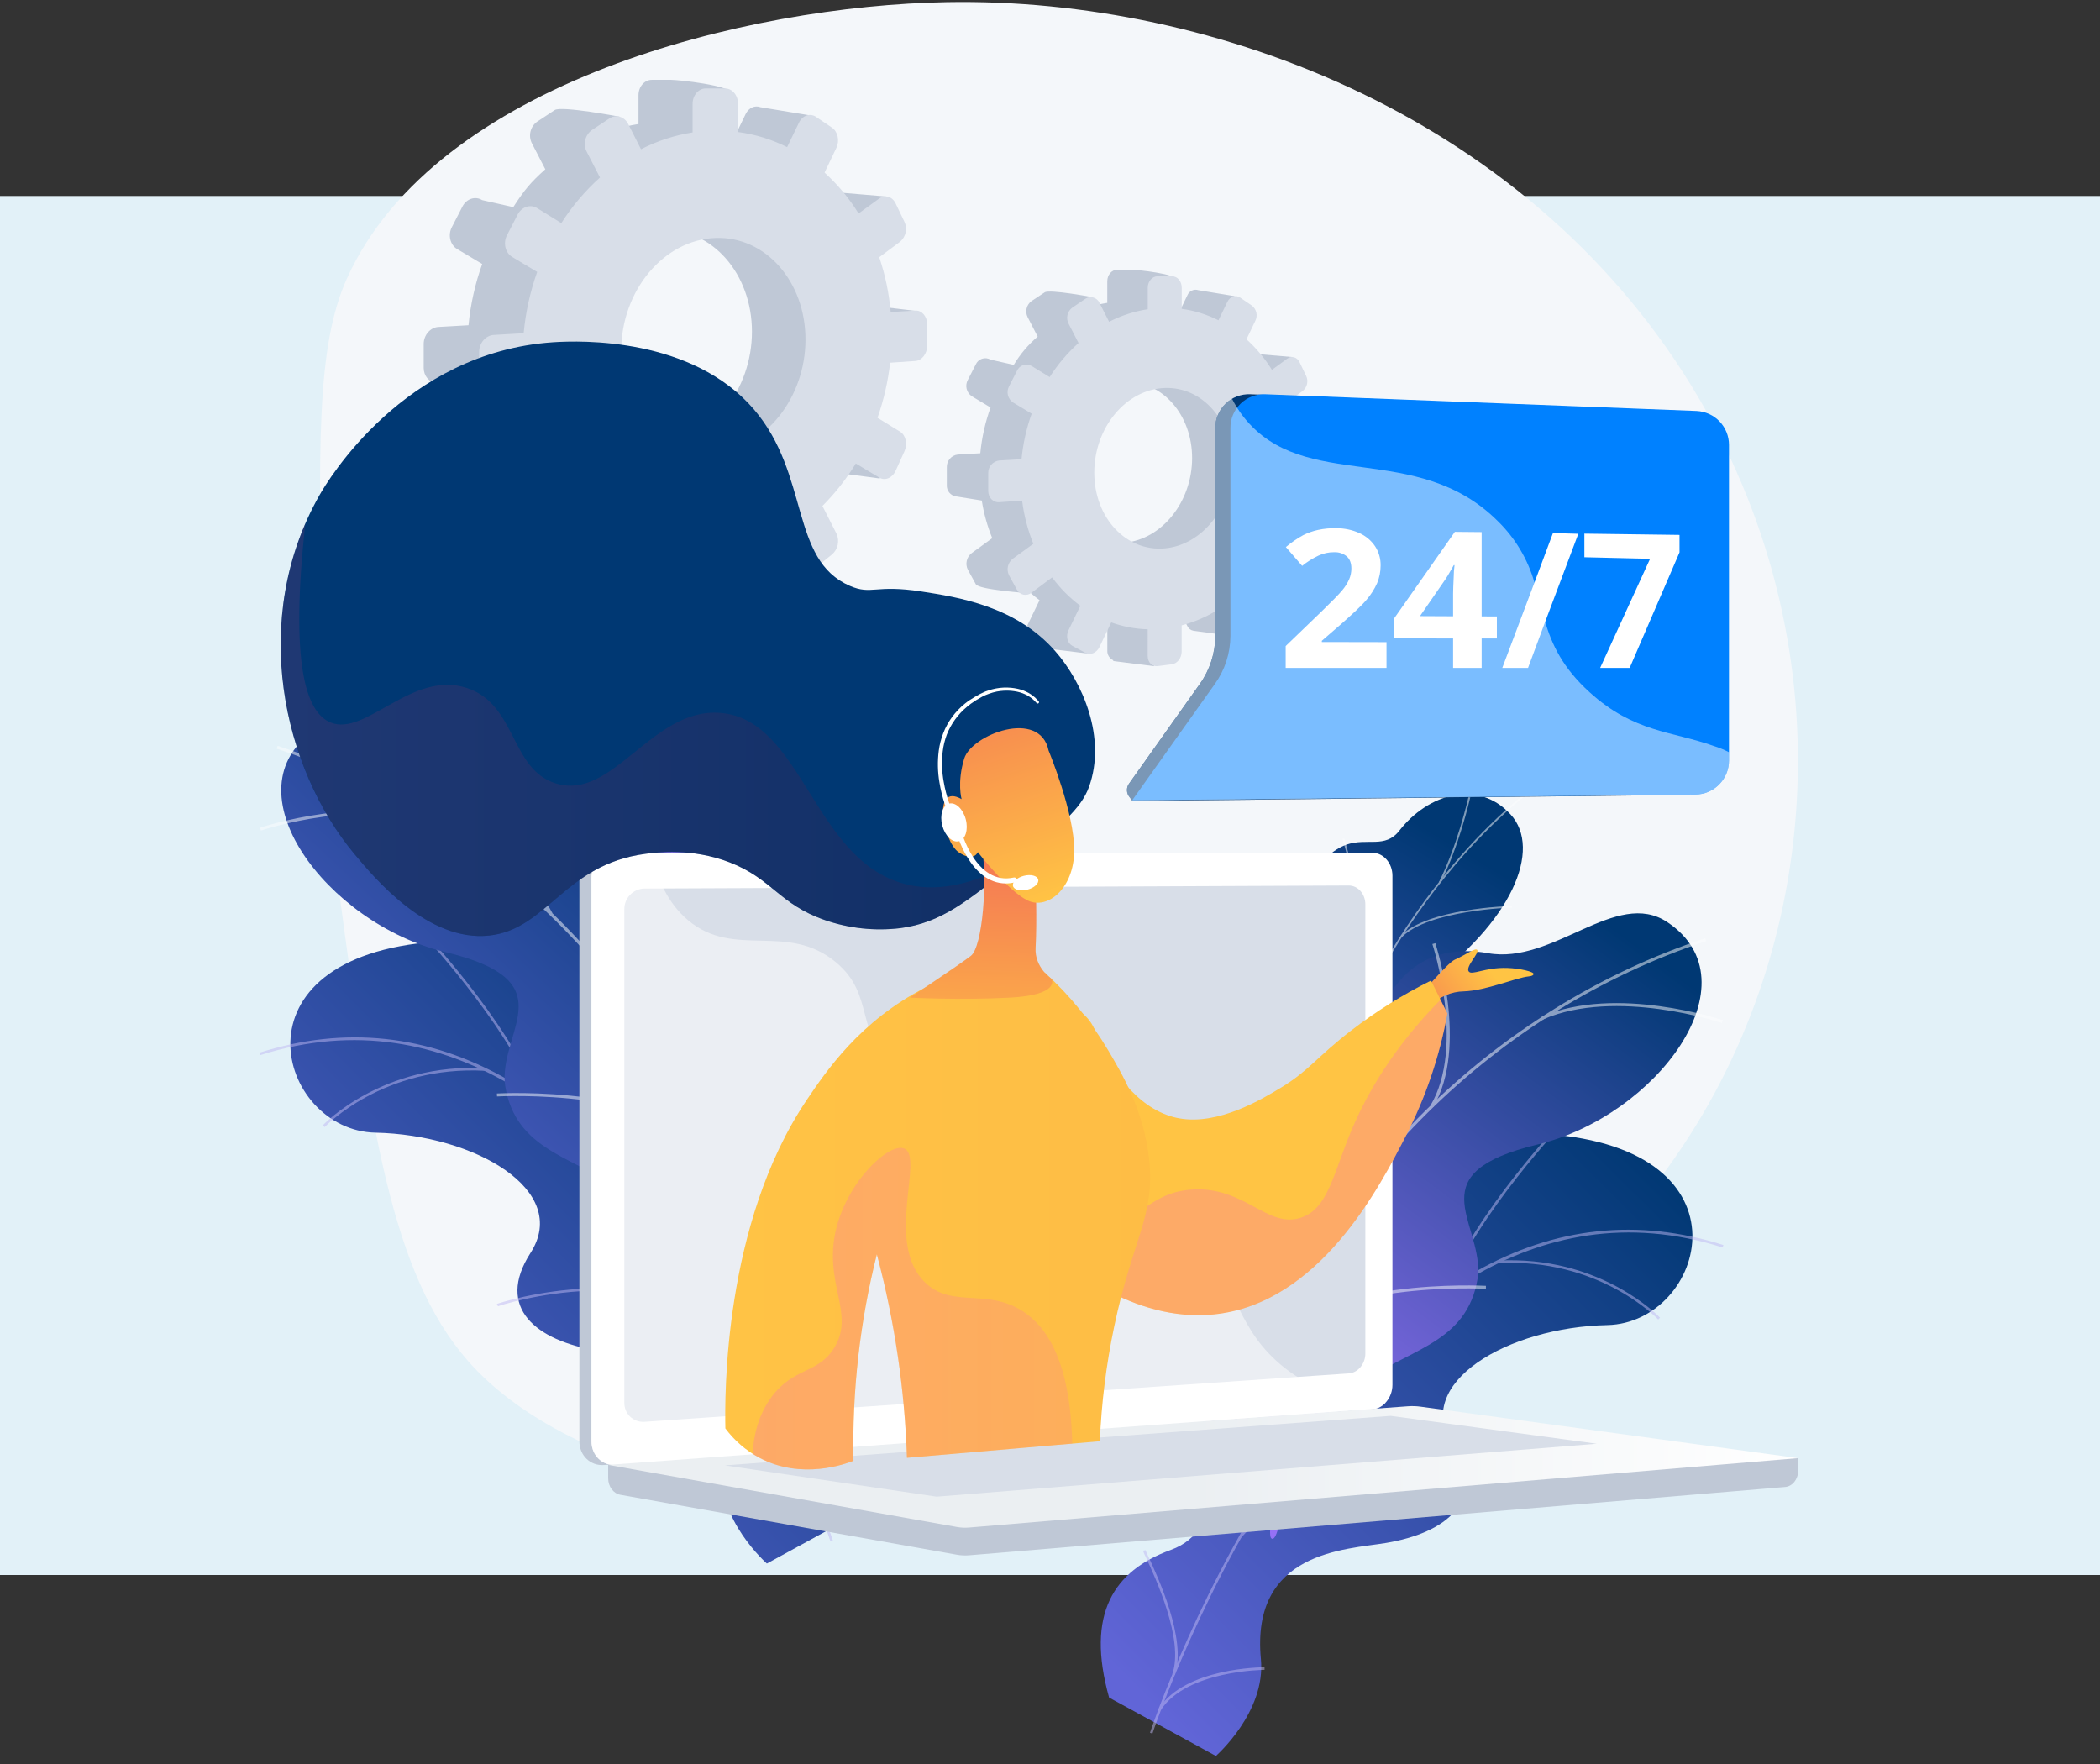 <svg xmlns="http://www.w3.org/2000/svg" width="300" height="252" viewBox="0 0 300 252">
    <rect x="0" y="0" width="300" height="252" fill="#333333" stroke="none"/>
    <defs>
        <linearGradient id="prefix__a" x1="86.945%" x2="4.027%" y1="7.235%" y2="85.688%">
            <stop offset="0%" stop-color="#003873"/>
            <stop offset="100%" stop-color="#6165D7"/>
        </linearGradient>
        <linearGradient id="prefix__b" x1="62.545%" x2="34.39%" y1="7.235%" y2="85.688%">
            <stop offset="0%" stop-color="#003873"/>
            <stop offset="100%" stop-color="#6165D7"/>
        </linearGradient>
        <linearGradient id="prefix__c" x1="70.685%" x2="15.379%" y1="2.791%" y2="85.761%">
            <stop offset="0%" stop-color="#003873"/>
            <stop offset="100%" stop-color="#9571F6"/>
        </linearGradient>
        <linearGradient id="prefix__d" x1="86.949%" x2="4.022%" y1="7.235%" y2="85.688%">
            <stop offset="0%" stop-color="#003873"/>
            <stop offset="100%" stop-color="#6165D7"/>
        </linearGradient>
        <linearGradient id="prefix__e" x1="42.876%" x2="68.805%" y1="-3.68%" y2="115.213%">
            <stop offset="0%" stop-color="#AA80F9"/>
            <stop offset="100%" stop-color="#6165D7"/>
        </linearGradient>
        <linearGradient id="prefix__f" x1="79.368%" x2="13.455%" y1="7.235%" y2="85.688%">
            <stop offset="0%" stop-color="#003873"/>
            <stop offset="100%" stop-color="#6165D7"/>
        </linearGradient>
        <linearGradient id="prefix__g" x1="0%" x2="100%" y1="50%" y2="50%">
            <stop offset="49%" stop-color="#EBEFF2"/>
            <stop offset="100%" stop-color="#FFF"/>
        </linearGradient>
        <linearGradient id="prefix__h" x1="63.49%" x2="-45.192%" y1="42.429%" y2="83.397%">
            <stop offset="0%" stop-color="#FFC444"/>
            <stop offset="100%" stop-color="#F36F56"/>
        </linearGradient>
        <linearGradient id="prefix__i" x1="-1176.324%" x2="-1094.572%" y1="-648.831%" y2="-648.831%">
            <stop offset="0%" stop-color="#FF9085"/>
            <stop offset="100%" stop-color="#FB6FBB"/>
        </linearGradient>
        <linearGradient id="prefix__j" x1="99.986%" x2="1.285%" y1="50.006%" y2="50.006%">
            <stop offset="0%" stop-color="#FEBD45"/>
            <stop offset="100%" stop-color="#FFC345"/>
        </linearGradient>
        <linearGradient id="prefix__k" x1="109.858%" x2="-.003%" y1="49.991%" y2="49.991%">
            <stop offset="0%" stop-color="#311944"/>
            <stop offset="100%" stop-color="#6B3976"/>
        </linearGradient>
        <linearGradient id="prefix__l" x1="48.147%" x2="52.802%" y1="161.15%" y2="-6.623%">
            <stop offset="0%" stop-color="#FFC444"/>
            <stop offset="100%" stop-color="#F36F56"/>
        </linearGradient>
        <linearGradient id="prefix__m" x1="60.562%" x2="28.034%" y1="101.103%" y2="-40.485%">
            <stop offset="0%" stop-color="#FFC444"/>
            <stop offset="100%" stop-color="#F36F56"/>
        </linearGradient>
        <linearGradient id="prefix__n" x1="124.36%" x2="-8.545%" y1="50.005%" y2="50.005%">
            <stop offset="0%" stop-color="#FF9085"/>
            <stop offset="100%" stop-color="#FB6FBB"/>
        </linearGradient>
    </defs>
    <g fill="none" fill-rule="evenodd">
        <path fill="#E2F1F8" d="M0 28H300V225H0z"/>
        <g fill-rule="nonzero">
            <path fill="#F4F7FA" d="M98.283.305C69.655.81 25.356 11.695 12.614 39.667 8.162 49.431 8.461 63.8 9.065 92.522c.177 8.443.47 20.749 2.536 36.006 4.272 31.733 7.204 53.31 18.247 65.884 27.675 31.51 127.64 30.598 170.318-26.12 23.285-30.937 26.867-74.95 5.575-111.324C182.307 16.92 136.611-.378 98.283.305z" transform="translate(37)"/>
            <g>
                <g>
                    <path fill="url(#prefix__a)" d="M1.22 82.624l15.257 8.339s7.152-6.258 6.43-13.829c-1.471-15.442 12.156-15.653 17.85-16.596 8.589-1.422 14.563-6.057 9.483-13.954-5.746-8.937 7.964-16.88 22.165-17.175C86.3 29.103 93.804 4.247 63.669 2.115 45.666.839 39.588 17.335 34.535 24.932c-5.053 7.598-17.277 1.78-18.543 13.731-1.08 10.22 2.197 19.892-5.962 22.867-8.16 2.975-12.166 9.12-8.81 21.094z" transform="translate(37) translate(120.222 111.678) translate(0 48.21)"/>
                    <g opacity=".5" style="mix-blend-mode:soft-light" fill="#BEB8F2">
                        <path d="M1.263 87.65l.351.115c.07-.217 7.284-21.81 20.89-41.065C35.037 28.966 55.72 9.645 83.071 18.323l.11-.35c-12.175-3.867-24.063-2.6-35.334 3.762-9.005 5.09-17.64 13.416-25.65 24.761C8.562 65.793 1.336 87.432 1.263 87.649z" transform="translate(37) translate(120.222 111.678) translate(0 48.21) translate(5.798)"/>
                        <path d="M43.252 24.603l.342.137C48.083 13.374 60.394.473 60.52.33l-.266-.254c-.125.14-12.486 13.097-17.002 24.527zM50.878 20.572c14.54-.833 22.885 7.933 22.985 8.034l.269-.25c-.086-.089-8.56-8.992-23.276-8.15l.022.366zM14.292 59.772c11.9-13.221 34.6-5.66 34.816-5.568l.165-.327c-.202-.11-23.245-7.69-35.252 5.651l.271.244zM17.698 53.282l.354.107c3.298-10.863-3.616-23.355-3.686-23.495l-.306.18c.068.134 6.906 12.498 3.638 23.208zM2.822 84.39c3.696-5.657 14.696-5.727 14.805-5.727v-.366c-.46 0-11.308.067-15.113 5.895l.308.198zM4.461 79.255l.348.119C6.545 74.32 2.368 65.338 1 62.406c-.195-.415-.363-.775-.379-.846l-.357.083c.115.313.25.62.403.915 1.355 2.917 5.483 11.784 3.793 16.697z" transform="translate(37) translate(120.222 111.678) translate(0 48.21) translate(5.798)"/>
                    </g>
                </g>
                <path fill="url(#prefix__b)" d="M33.214 71.468c1.968 3.405.555 6.95-.87 9.355-.33.036-.653.112-.964.226-3.393.915-5.038.589-8.523.964-.75.083-3.026-.348-3.945-.586l-1.706-.466s-3.536-8.34.955-10.86c4.492-2.52 2.136-10.869 1.435-15.443-.434-2.81.268-4.232.277-5.29.073-11.196-3.466-14.324-1.22-17.952 2.496-4 7.521-1.333 10.463-5.544 3.326-4.754-.852-11.35 3.301-15.147.756-.763 1.67-1.352 2.676-1.727 2.997-1.05 5.563.61 7.601-2.023C46.798 1.715 53.892-.4 58.561 4.653c4.598 4.99.14 15.467-12.123 24.243-7.991 7.238-7.991 9.306-6.988 14.302.708 3.502 4.947 12.51.058 16.391-4.888 3.881-8.546 7.985-6.294 11.879z" transform="translate(37) translate(120.222 111.678)"/>
                <g opacity=".5" style="mix-blend-mode:soft-light" fill="#FCFDFE">
                    <path d="M8.211 82.08l-.256-.018c.091-1.425.204-2.859.335-4.272.883-10.017 2.849-19.91 5.865-29.503 2.404-7.586 5.598-14.898 9.53-21.817 3.008-5.277 6.502-10.263 10.435-14.893 2.588-3.053 5.4-5.909 8.412-8.544.5-.436 1.04-.857 1.566-1.263.695-.54 1.415-1.099 2.05-1.703l.19.171c-.648.61-1.37 1.172-2.073 1.718-.521.403-1.058.82-1.556 1.254-3.001 2.624-5.804 5.468-8.385 8.507-3.926 4.617-7.411 9.59-10.41 14.857-3.924 6.904-7.112 14.201-9.512 21.771-3.012 9.58-4.977 19.46-5.858 29.464-.125 1.41-.238 2.84-.333 4.271z" transform="translate(37) translate(120.222 111.678) translate(16.477)"/>
                    <path d="M19.61 34.928l-.24-.091c4.064-9.499-1.236-26.525-1.29-26.696l.246-.064c.055.162 5.38 17.276 1.285 26.851zM10.777 62.467l-.25-.068c1.94-6.767 15.028-12.464 15.159-12.51l.113.217c-.131.049-13.112 5.696-15.022 12.36zM10.033 66.403l-.257-.025c.4-4.577-1.687-11.055-5.883-18.256-.213-.36-.213-.36-.207-.405l.256.02h-.128l.122-.033.183.32c4.22 7.23 6.32 13.76 5.914 18.379zM8.422 79.478l-.241-.092c1.977-4.68 9.688-6.81 9.764-6.829l.076.23c-.076.02-7.668 2.117-9.6 6.69zM7.824 82.105C6.582 78.169 4.086 74.412.195 70.62l.186-.165C4.3 74.278 6.814 78.083 8.068 82.05l-.244.055zM32.112 14.408l-.235-.103c2.578-5.157 3.985-11.156 4.449-13.121.113-.476.153-.644.177-.699l.238.095c-.018.042-.082.305-.162.662-.464 1.968-1.876 7.985-4.467 13.166zM26.57 22.195l-.191-.164c3.86-3.934 15.418-4.272 15.906-4.294v.238c-.107.006-11.927.36-15.714 4.22z" transform="translate(37) translate(120.222 111.678) translate(16.477)"/>
                </g>
                <path fill="url(#prefix__c)" d="M24.505 108.142c-.87-.214.696-4.638-1.19-10.756-.473-1.526-2.465-10.039-8.965-11.025l-3.783-.576c-.76-2.972-.916-5.914 3.051-6.558 6.164-1 7.323-10.96 6.042-14.68-1.59-4.607-5.06-15.393 4.442-17.087 7.91-1.406 13.356-.772 14.848-10.07 1.492-9.297 7.476-14.502 16.383-12.903 9.37 1.681 18.307-9.307 25.63-4.434 12.758 8.492-1.525 27.694-18.518 31.764-16.993 4.07-8.159 10.747-8.495 18.455-.105 1.05-.333 2.083-.68 3.079-2.746 7.768-11.22 8.177-17.936 14.036-9.157 7.96-9.367 21.115-10.829 20.755z" transform="translate(37) translate(120.222 111.678)"/>
                <g opacity=".5" style="mix-blend-mode:soft-light" fill="#FCFDFE">
                    <path d="M2.713 64.123l-.428-.134C11.9 34.553 36.635 10.07 66.842.082l.159.403C36.92 10.426 12.285 34.812 2.713 64.123z" transform="translate(37) translate(120.222 111.678) translate(19.528 22.275)"/>
                    <path d="M9.413 48.537l-.445-.052C10.243 36.378.29 25.628.189 25.521l.33-.277c.091.11 10.191 10.993 8.894 23.293zM4.638 58.76l-.372-.248c7.298-10.07 31.02-8.776 31.257-8.776v.425c-.25-.006-23.727-1.279-30.885 8.598zM27.99 24.2l-.39-.217c5.034-8.446.323-22.927.274-23.074L28.3.79c.049.15 4.818 14.808-.311 23.41zM43.689 11.677l-.196-.387c10.598-4.617 25.726.442 25.879.494l-.14.4c-.15-.052-15.11-5.05-25.543-.507z" transform="translate(37) translate(120.222 111.678) translate(19.528 22.275)"/>
                </g>
            </g>
            <g>
                <g>
                    <path fill="url(#prefix__d)" d="M87.81 82.602l-15.256 8.336s-7.152-6.258-6.429-13.828c1.47-15.443-12.156-15.653-17.85-16.596-8.59-1.422-14.564-6.057-9.484-13.954 5.746-8.937-7.964-16.88-22.164-17.176-13.896-.29-21.4-25.161 8.736-27.294C43.365.818 49.443 17.31 54.497 24.911c5.053 7.6 17.276 1.776 18.542 13.73 1.078 10.223-2.197 19.892 5.963 22.867 8.159 2.975 12.174 9.118 8.809 21.094z" transform="translate(37) translate(0 84.216) translate(0 48.21)"/>
                    <g opacity=".5" style="mix-blend-mode:soft-light" fill="#BEB8F2">
                        <path d="M81.98 87.628l-.351.113c-.07-.217-7.284-21.811-20.89-41.062C48.212 28.942 27.524 9.621.172 18.308l-.11-.348c12.175-3.869 24.063-2.603 35.334 3.76C44.4 26.8 53.03 35.144 61.045 46.471 74.68 65.768 81.907 87.412 81.98 87.628z" transform="translate(37) translate(0 84.216) translate(0 48.21)"/>
                        <path d="M39.99 24.581l-.341.135C35.16 13.35 22.849.449 22.723.306l.266-.257c.122.146 12.486 13.1 17.002 24.532zM32.365 20.548C17.825 19.715 9.48 28.48 9.38 28.585l-.269-.25c.086-.092 8.544-8.996 23.276-8.154l-.022.367zM68.96 59.748c-11.9-13.222-34.6-5.66-34.816-5.566l-.165-.33c.202-.11 23.245-7.689 35.252 5.652l-.271.244zM65.533 53.258l-.354.106c-3.298-10.862 3.616-23.354 3.686-23.48l.32.18c-.07.126-6.908 12.484-3.652 23.194zM80.42 84.369c-3.695-5.645-14.695-5.73-14.817-5.73v-.367c.461 0 11.309.07 15.114 5.896l-.296.2zM78.782 79.23l-.348.12c-1.736-5.053 2.441-14.021 3.808-16.966.195-.418.363-.778.379-.848l.357.085c-.115.314-.25.62-.403.916-1.355 2.914-5.483 11.78-3.793 16.694z" transform="translate(37) translate(0 84.216) translate(0 48.21)"/>
                    </g>
                </g>
                <path fill="url(#prefix__e)" d="M55.84 71.444c-1.969 3.408-.556 6.95.869 9.355.33.035.653.111.964.226 3.393.915 5.038.589 8.522.967.75.08 3.027-.35 3.946-.586l1.705-.467s3.537-8.336-.955-10.862c-4.491-2.527-2.136-10.87-1.434-15.443.433-2.807-.268-4.232-.278-5.288-.073-11.195 3.467-14.341 1.206-17.951-2.496-4.003-7.522-1.336-10.463-5.547-3.326-4.754.851-11.348-3.302-15.147-.755-.763-1.669-1.352-2.676-1.724-2.996-1.053-5.562.592-7.6-2.026-4.105-5.26-11.199-7.375-15.867-2.322-4.599 4.989-.14 15.47 12.122 24.246 8.013 7.234 8.004 9.303 6.994 14.301-.708 3.5-4.946 12.51-.058 16.389 4.888 3.878 8.544 7.985 6.304 11.879z" transform="translate(37) translate(0 84.216)"/>
                <g opacity=".5" style="mix-blend-mode:soft-light" fill="#FCFDFE">
                    <path d="M38.416 82.047l.256-.018c-.091-1.422-.204-2.86-.335-4.272-.883-10.018-2.85-19.91-5.865-29.503-2.404-7.585-5.598-14.897-9.53-21.814-3.007-5.276-6.5-10.26-10.432-14.888-2.589-3.051-5.4-5.907-8.412-8.543-.5-.437-1.04-.858-1.565-1.264C1.837 1.205 1.117.647.479.043l-.186.17c.647.61 1.37 1.175 2.072 1.718.522.406 1.059.821 1.556 1.255 3.002 2.624 5.804 5.467 8.385 8.507 3.926 4.618 7.412 9.592 10.411 14.86 3.924 6.904 7.112 14.2 9.511 21.77 3.011 9.578 4.975 19.454 5.855 29.455.126 1.416.238 2.847.333 4.269z" transform="translate(37) translate(0 84.216) translate(25.936)"/>
                    <path d="M27.016 34.904l.241-.092c-4.067-9.486 1.236-26.525 1.291-26.695l-.247-.062c-.055.184-5.38 17.27-1.285 26.849zM35.85 62.442l.25-.064c-1.94-6.77-15.028-12.465-15.159-12.51l-.113.22c.132.042 13.112 5.69 15.022 12.354zM36.594 66.378l.257-.024c-.4-4.577 1.687-11.055 5.883-18.253.213-.363.213-.363.207-.409l-.256.021h.128l-.122-.036c0 .027-.092.162-.183.305-4.22 7.247-6.32 13.777-5.914 18.396zM38.206 79.453l.24-.091c-1.977-4.681-9.687-6.808-9.764-6.83l-.076.23c.076.021 7.668 2.117 9.6 6.691zM38.804 82.08c1.241-3.939 3.737-7.695 7.628-11.488l-.186-.161c-3.918 3.82-6.432 7.61-7.686 11.595l.244.054zM14.515 14.384l.235-.104c-2.578-5.157-3.985-11.152-4.449-13.12-.113-.48-.152-.647-.177-.702l-.238.094c.019.043.083.305.162.662.464 1.975 1.877 7.989 4.467 13.17zM20.056 22.17l.193-.164c-3.86-3.93-15.419-4.272-15.907-4.293v.241c.107.003 11.928.354 15.714 4.217z" transform="translate(37) translate(0 84.216) translate(25.936)"/>
                </g>
                <path fill="url(#prefix__f)" d="M64.535 108.117c.87-.213-.695-4.638 1.19-10.753.473-1.525 2.466-10.038 8.965-11.027l3.784-.577c.76-2.972.915-5.913-3.052-6.557-6.163-1-7.323-10.96-6.041-14.68 1.59-4.604 5.059-15.394-4.443-17.087-7.909-1.407-13.355-.772-14.848-10.07-1.492-9.297-7.475-14.506-16.382-12.907-9.37 1.682-18.308-9.303-25.631-4.43-12.758 8.492 1.525 27.69 18.518 31.761 16.993 4.07 8.16 10.762 8.495 18.464.105 1.049.334 2.082.68 3.078 2.747 7.772 11.22 8.18 17.936 14.036 9.151 7.955 9.368 21.11 10.83 20.75z" transform="translate(37) translate(0 84.216)"/>
                <g opacity=".5" style="mix-blend-mode:soft-light" fill="#FCFDFE">
                    <path d="M66.8 64.099l.427-.134C57.615 34.529 32.877 10.042 2.67.058L2.51.461C32.594 10.4 57.227 34.785 66.8 64.099z" transform="translate(37) translate(0 84.216) translate(0 22.275)"/>
                    <path d="M60.111 48.516l.445-.055c-1.275-12.108 8.678-22.854 8.78-22.961l-.33-.28c-.116.106-10.204 10.996-8.895 23.296zM64.874 58.735l.372-.247c-7.298-10.07-31.02-8.779-31.257-8.767l.015.424c.235-.012 23.712-1.287 30.87 8.59zM41.522 24.176l.39-.217C36.879 15.516 41.59 1.03 41.639.885l-.427-.116c-.049.146-4.818 14.793.311 23.407zM25.823 11.653l.196-.384C15.42 6.652.293 11.708.14 11.759l.14.4c.15-.048 15.11-5.05 25.543-.506z" transform="translate(37) translate(0 84.216) translate(0 22.275)"/>
                </g>
            </g>
            <path fill="#BFC8D6" d="M142.997 79.48l.943-2.071c.354-.778.143-1.712-.47-2.087l-2.441-1.498c.673-1.91 1.128-3.888 1.358-5.899l2.718-.189c.702-.049 1.27-.784 1.27-1.638V63.82c0-.854-.568-1.525-1.27-1.476l-2.648.152c-.17-1.998-.58-3.968-1.22-5.868l2.239-1.66c.071-.054.137-.114.198-.18l.287.745 3.68-4.525-4.806-.412c-.19-.258-.476-.428-.793-.473-.285-.03-.571.05-.8.223l-2.215 1.608c-1.008-1.625-2.24-3.1-3.661-4.379l.167-.348 3.384.678.43-5.6-5.138-.848c-.639-.216-1.335.106-1.583.733l-1.276 2.633c-1.642-.818-.28-1.675-2.136-1.926l1.953-2.87c0-.898-5.715-1.493-6.487-1.493h-2.078c-.781 0-1.419.735-1.419 1.642v3.09c-1.93.299-3.8.906-5.538 1.798l3.527-2.594s-6.215-1.178-6.923-.71l-1.892 1.25c-.723.532-.954 1.508-.546 2.307l1.43 2.77c-1.352 1.15-2.507 2.516-3.417 4.04l-3.322-.75c-.366-.212-.805-.258-1.207-.127-.401.13-.729.427-.899.814l-1.138 2.218c-.438.804-.192 1.81.568 2.322l2.682 1.608c-.76 2.11-1.252 4.307-1.465 6.539l-3.213.183c-.922.106-1.606.904-1.571 1.83v2.54c-.043.802.537 1.504 1.333 1.614l3.662.586c.289 1.843.79 3.647 1.495 5.376l-2.914 2.118c-.746.554-.986 1.565-.568 2.395l1.138 2.072c.427.778 7.198 1.25 7.198 1.25l-2.136-3.014c1.141 1.538 2.503 2.9 4.04 4.04l-1.696 3.503c-.415.851-.168 1.855.546 2.237l1.892 1.01c.116.062.242.104.372.125v.036l5.901.726.577-4.454c.692.107 1.39.17 2.09.189v3.81c-.036.602.308 1.162.86 1.401l-.027.11 5.847.733.119-7.226c1.07-.407 2.103-.91 3.084-1.501l1.56 3.014c.163.344.483.587.857.653l5.651.763-1.934-5.324-.782.238-1.287-2.524c1.368-1.365 2.568-2.888 3.576-4.537l2.523 1.51c.617.367 1.407.03 1.76-.753zm-19.36-1.95c-5.533.492-10.128-4.36-10.128-10.853 0-6.493 4.577-11.921 10.118-12.122 5.395-.199 9.673 4.674 9.673 10.88 0 6.207-4.269 11.614-9.664 12.096zm23.626-12.464l3.83-1.812-3.83-.464v2.276zm-4.7 15.464l4.38.59.64-1.493-3.628-2.206-1.391 3.11z" transform="translate(37)"/>
            <path fill="#D8DEE8" d="M150.753 63.187l-2.636.152c-.17-1.991-.58-3.955-1.22-5.85l2.227-1.656c.622-.523.814-1.4.467-2.136l-.937-1.947c-.35-.735-1.135-.97-1.751-.521l-2.2 1.605c-1-1.619-2.224-3.088-3.634-4.364l1.266-2.651c.369-.742.168-1.641-.482-2.155l-1.685-1.15c-.637-.436-1.455-.168-1.83.61l-1.273 2.627c-1.646-.831-3.42-1.383-5.248-1.632v-3.033c0-.897-.61-1.62-1.388-1.62h-2.054c-.778 0-1.41.735-1.41 1.638v3.07c-1.925.297-3.79.903-5.523 1.794l-1.373-2.697c-.161-.369-.477-.648-.862-.762-.386-.115-.803-.054-1.14.167l-1.867 1.263c-.727.525-.96 1.504-.546 2.3l1.422 2.762c-1.59 1.428-2.977 3.065-4.125 4.867l-2.576-1.584c-.363-.21-.799-.256-1.198-.126-.399.13-.723.425-.892.81l-1.132 2.212c-.436.802-.192 1.805.565 2.316l2.663 1.602c-.751 2.1-1.238 4.285-1.449 6.505l-3.195.183c-.912.11-1.59.897-1.562 1.816v2.53c0 .951.702 1.675 1.562 1.614l3.28-.232c.263 2.118.802 4.194 1.602 6.173l-2.907 2.111c-.743.554-.981 1.561-.565 2.39l1.132 2.065c.193.365.541.624.946.705.406.08.826-.026 1.144-.29l2.93-2.179c1.138 1.543 2.499 2.91 4.036 4.056l-1.69 3.49c-.412.852-.168 1.85.546 2.23l1.88 1.005c.702.378 1.599 0 2.001-.849l1.676-3.506c1.672.606 3.43.939 5.208.986V93.7c0 .915.632 1.556 1.41 1.458l2.053-.262c.77-.1 1.389-.915 1.389-1.8V89.34c1.752-.46 3.428-1.17 4.976-2.109l1.55 3.006c.154.336.46.579.822.652.363.072.738-.034 1.01-.286l1.684-1.367c.638-.548.835-1.452.482-2.215l-1.505-2.96c1.368-1.366 2.564-2.893 3.564-4.547l2.509 1.508c.61.369 1.4.033 1.751-.748l.937-2.066c.35-.778.143-1.708-.467-2.08l-2.423-1.496c.67-1.903 1.122-3.875 1.349-5.88l2.706-.192c.696-.049 1.26-.781 1.26-1.632v-2.27c0-.852-.564-1.496-1.26-1.471zm-21.359 15.15c-5.492.494-10.07-4.346-10.07-10.817 0-6.472 4.563-11.9 10.07-12.093 5.364-.198 9.615 4.66 9.615 10.845 0 6.185-4.241 11.582-9.606 12.064h-.009z" transform="translate(37)"/>
            <path fill="#BFC8D6" d="M83.393 66.17l1.26-2.776c.47-1.04.192-2.288-.629-2.792l-3.262-2.017c.9-2.552 1.509-5.198 1.813-7.887l3.643-.257c.937-.067 1.697-1.046 1.697-2.19v-3.052c0-1.144-.76-2.029-1.697-1.974l-3.546.201c-.231-2.672-.785-5.307-1.647-7.848l3-2.224c.094-.071.182-.152.262-.241l.384.998 4.925-6.039-6.43-.546c-.253-.346-.636-.575-1.061-.635-.383-.039-.766.07-1.071.305l-2.963 2.155c-1.343-2.173-2.987-4.146-4.882-5.859l.223-.467 4.528.916.573-7.494-6.874-1.132c-.79-.306-1.684.079-2.118.976l-1.709 3.524c-2.196-1.092-.375-2.24-2.87-2.572l2.608-3.845c0-1.196-7.643-1.995-8.675-1.995h-2.764c-1.047 0-1.898.985-1.898 2.197v4.116c-2.586.406-5.09 1.224-7.418 2.423l4.72-3.47s-8.314-1.577-9.26-.952l-2.533 1.672c-.971.709-1.282 2.02-.732 3.088l1.913 3.705c-2.093 1.867-2.984 2.941-4.577 5.407l-4.446-1.004c-.982-.61-2.243-.196-2.813.915l-1.526 2.966c-.573 1.12-.232 2.514.763 3.11l3.582 2.135c-1.013 2.825-1.67 5.764-1.956 8.751l-4.302.245c-1.156.067-2.1 1.156-2.1 2.44v3.4c0 1.156.776 2.06 1.783 2.157l4.882.781c.388 2.467 1.06 4.882 2.001 7.195l-3.896 2.832c-1 .742-1.32 2.094-.763 3.207l1.526 2.773c.57 1.038 9.63 1.67 9.63 1.67l-2.878-4.034c1.533 2.072 3.365 3.905 5.435 5.44l-2.27 4.684c-.553 1.141-.226 2.484.732 2.993l2.532 1.352c.156.082.324.139.498.168v.049l7.912.964.772-5.96c.926.145 1.86.23 2.798.254v5.099c-.049.804.411 1.553 1.15 1.873l-.036.15 7.823.976.156-9.667c1.43-.545 2.808-1.217 4.12-2.007l2.086 4.037c.22.458.647.783 1.148.872l7.558 1.022-2.588-7.124-1.046.32-1.721-3.378c1.837-1.834 3.447-3.883 4.793-6.102l3.375 2.023c.82.497 1.877.051 2.353-.995zM57.49 63.56c-7.403.659-13.551-5.834-13.551-14.521 0-8.687 6.14-15.95 13.542-16.221 7.216-.262 12.94 6.258 12.94 14.558s-5.715 15.54-12.931 16.184zm31.608-16.676l5.12-2.425-5.12-.61v3.035zm-6.285 20.688l5.858.779.855-2-4.855-2.95-1.858 4.171z" transform="translate(37)"/>
            <path fill="#D8DEE8" d="M93.767 44.37l-3.527.204c-.229-2.665-.778-5.293-1.636-7.827l2.981-2.218c.831-.706 1.082-1.883.61-2.865l-1.25-2.606c-.473-.983-1.526-1.297-2.347-.696l-2.944 2.136c-1.336-2.166-2.972-4.132-4.858-5.84l1.693-3.549c.485-1.02.199-2.307-.647-2.883L79.588 16.7c-.852-.58-1.947-.223-2.442.802l-1.7 3.512c-2.203-1.101-4.575-1.83-7.017-2.157V14.8c0-1.2-.83-2.17-1.855-2.167h-2.747c-1.04 0-1.885.983-1.885 2.194v4.092c-2.57.4-5.057 1.212-7.37 2.402l-1.83-3.61c-.54-1.062-1.74-1.419-2.679-.797l-2.517 1.67c-.97.707-1.281 2.013-.736 3.081l1.901 3.692c-2.126 1.913-3.984 4.104-5.523 6.515l-3.442-2.136c-.976-.61-2.23-.192-2.798.915l-1.525 2.96c-.574 1.117-.235 2.508.753 3.1l3.564 2.136c-1.005 2.827-1.654 5.767-1.931 8.755l-4.272.247c-1.15.067-2.087 1.153-2.087 2.426v3.386c0 1.276.937 2.24 2.087 2.16l4.39-.304c.35 2.833 1.067 5.61 2.137 8.257l-3.875 2.825c-.994.74-1.312 2.088-.754 3.195l1.526 2.767c.256.492.722.84 1.266.948.543.108 1.107-.036 1.532-.392l3.915-2.914c1.524 2.063 3.345 3.89 5.403 5.422l-2.255 4.668c-.552 1.142-.225 2.478.727 2.988l2.517 1.345c.94.5 2.136 0 2.68-1.141l2.236-4.687c2.234.808 4.584 1.25 6.96 1.312v5.084c0 1.22.845 2.084 1.885 1.95l2.747-.351c1.025-.132 1.855-1.22 1.855-2.408V79.36c2.344-.615 4.586-1.566 6.658-2.823l2.072 4.019c.202.451.61.777 1.095.873.485.096.986-.048 1.346-.388l2.255-1.83c.854-.734 1.118-1.945.647-2.967l-2.011-3.966c1.825-1.823 3.426-3.859 4.766-6.063l3.356 2.013c.824.495 1.874.05 2.347-.997l1.25-2.765c.47-1.037.193-2.285-.61-2.786l-3.243-1.995c.896-2.547 1.5-5.187 1.803-7.87l3.607-.247c.93-.064 1.687-1.043 1.687-2.184v-3.037c0-1.15-.756-2.032-1.687-1.977zM65.201 64.64c-7.357.658-13.46-5.798-13.46-14.473s6.103-15.907 13.46-16.172c7.176-.266 12.867 6.234 12.867 14.509s-5.69 15.491-12.867 16.135z" transform="translate(37)"/>
            <path fill="#BFC8D6" d="M219.872 208.304l-169.99-1.47v4.348c0 1.18.742 2.184 1.75 2.361l48.067 8.562c.569.101 1.148.129 1.724.083l116.603-9.764c1.04-.089 1.846-1.096 1.846-2.307v-1.813z" transform="translate(37)"/>
            <path fill="#BFC8D6" d="M157.317 201.338L49.276 209.29c-1.935.143-3.507-1.37-3.507-3.378v-80.454c-.033-1.972 1.535-3.599 3.507-3.637h108.04c1.594 0 2.881 1.47 2.881 3.286v72.731c-.003 1.816-1.287 3.381-2.88 3.5z" transform="translate(37)"/>
            <path fill="#FFF" d="M159.04 201.338L50.998 209.29c-1.932.143-3.504-1.37-3.504-3.378v-80.454c-.035-1.971 1.533-3.599 3.504-3.637H159.04c1.593 0 2.88 1.47 2.88 3.286v72.731c0 1.816-1.287 3.381-2.88 3.5z" transform="translate(37)"/>
            <path fill="#D8DEE8" d="M155.675 196.2l-100.63 6.917c-.755.049-1.497-.225-2.04-.752-.544-.528-.839-1.261-.812-2.019v-70.44c-.024-1.604 1.248-2.93 2.853-2.971l100.63-.433c1.311 0 2.373 1.199 2.373 2.694v64.148c.01 1.492-1.062 2.776-2.374 2.856z" transform="translate(37)"/>
            <path fill="#FFF" d="M108.834 124.02c-.056.674-.638 1.18-1.313 1.143-.675-.038-1.197-.606-1.178-1.282.02-.675.574-1.213 1.25-1.212.714.035 1.267.637 1.241 1.352z" transform="translate(37)"/>
            <path fill="#FFF" d="M50.997 209.29l107.495-7.903.549-.04c.733-.068 1.413-.413 1.9-.964-7.734-.424-12.54-3.167-15.637-6.005-6.225-5.697-5.145-11.314-11.858-15.058-8.372-4.672-14.951 1.248-21.307-4.577-3.85-3.543-1.959-6.182-6.698-11.473-5.251-5.859-8.668-3.89-13.941-9.154-6.67-6.67-3.335-11.86-9.08-16.648-6.97-5.798-14.489-.433-21.122-6.002-2.862-2.404-4.43-5.895-5.251-9.612h-5.05c-1.971.039-3.539 1.666-3.504 3.638v80.42c0 2.008 1.572 3.521 3.504 3.378z" opacity=".48" style="mix-blend-mode:soft-light" transform="translate(37)"/>
            <path fill="url(#prefix__g)" d="M164.13 200.896l-114.247 8.373 49.816 8.87c.568.102 1.148.13 1.724.082l118.449-9.917-53.926-7.35c-.602-.082-1.21-.102-1.816-.058z" transform="translate(37)"/>
            <path fill="#D8DEE8" d="M66.555 209.339L161.668 202.266 191.104 206.248 96.809 213.809z" transform="translate(37)"/>
            <g transform="translate(37) translate(3.051 48.516)">
                <path fill="url(#prefix__h)" d="M164.277 95.201c1.26-1.314 2.992-2.069 4.812-2.096 3.137-.095 7.414-1.956 9.251-2.136.443-.04.662-.165.7-.327.075-.335-1.963-.82-3.77-.878-3.206-.107-5.077 1.123-5.51.49-.482-.707 1.587-2.638 1.22-3.069-.305-.335-1.702.742-3.206 1.395-1.068.467-5.252 5.468-5.252 5.468l1.755 1.153z"/>
                <path fill="#FFC444" d="M164.38 91.564l2.335 4.711c-1.09 6.027-3.06 11.86-5.846 17.313-3.775 7.363-12.38 24.145-27.526 25.668-11.553 1.163-21.247-7.11-24.914-10.274-3.393-2.929-6.439-5.51-7.916-9.627-2.33-6.496.022-14.506 5.67-22.048 1.283-1.72 3.4-2.603 5.525-2.306 2.124.296 3.918 1.726 4.681 3.73 2.591 6.845 6.964 11.595 11.986 12.51 5.648 1.044 11.937-2.782 14.613-4.405 3.967-2.417 4.995-4.272 9.944-8.105 3.574-2.756 7.408-5.157 11.449-7.167z"/>
                <path fill="url(#prefix__i)" d="M18.918 32.484c4.327-.973 5.96-4.992 11.9-5.352 7.5-.454 10.723 5.615 15.52 4.016 3.914-1.306 4.576-6.286 7.295-12.69 2.118-4.971 5.798-11.51 12.636-18.452.326.662.652 1.321.982 1.983-1.09 6.027-3.059 11.86-5.846 17.314-3.775 7.362-12.38 24.145-27.526 25.667-11.553 1.163-21.247-7.11-24.914-10.273-3.393-2.93-6.439-5.511-7.915-9.627-.409-1.147-.678-2.338-.803-3.55 8.937 10.214 14.787 11.84 18.671 10.964z" opacity=".3" transform="translate(99.473 94.286)"/>
                <path fill="url(#prefix__j)" d="M63.574 155.544c-.091-4.476-.33-29.168 11.623-46.923 2.746-4.07 7.588-11.272 16.898-16.035 2.903-1.483 5.977-2.604 9.154-3.338l7.964 1.184c3.545 3.227 6.592 6.963 9.04 11.085 1.93 3.253 5.124 8.639 5.862 15.59.864 8.1-2.358 11.29-5 23.907-1.132 5.388-1.815 10.86-2.045 16.36l-27.553 2.366c-.16-4.828-.59-9.642-1.291-14.421-.721-4.936-1.727-9.826-3.012-14.646-2.423 9.637-3.545 19.555-3.338 29.49-1.114.44-7.396 2.793-13.453-.433-1.905-1.021-3.56-2.45-4.849-4.186z"/>
                <path fill="#003873" d="M105.188 74.559c6.133-4.998 9.2-7.494 10.341-10.68 2.496-6.975-.864-14.878-4.882-19.43-5.633-6.39-13.853-7.66-19.056-8.465-6.682-1.031-7.106.543-10.222-.8-8.607-3.71-5.709-15.866-13.71-25.21C58.833-.325 42.985.108 38.979.376 17.652 1.8 6.707 20.264 5.618 22.174-4.477 39.872.33 61.23 10.611 73.52c2.942 3.519 10.463 12.51 19.169 11.62 8.385-.86 10.75-10.161 22.409-11.687 1.63-.21 6.563-.857 11.98 1.22 6.102 2.36 7.07 5.975 13.593 8.24 3.466 1.203 7.161 1.6 10.805 1.162 5.788-.775 9.48-3.698 16.62-9.517z"/>
                <path fill="url(#prefix__k)" d="M3.57.037c-2.185 19.833.015 26.97 3.619 28.423 5.04 2.035 11.62-7.555 19.498-4.922 7.082 2.368 6.148 11.595 12.654 13.62 8.22 2.561 13.755-10.923 23.583-10.068 11.696 1.007 13.17 20.907 26.193 24.41 3.942 1.065 9.37.732 16.828-3.802l-.757.61c-7.14 5.82-10.832 8.749-16.611 9.527-3.643.438-7.338.04-10.805-1.163-6.524-2.273-7.479-5.889-13.594-8.238-5.416-2.088-10.35-1.44-11.98-1.221C40.54 48.739 38.164 58.039 29.79 58.9c-8.705.894-16.227-8.102-19.168-11.62C1.126 35.914-3.698 16.831 3.57.037z" opacity=".3" transform="translate(0 26.241)"/>
                <path fill="url(#prefix__l)" d="M107.892 77.269s.222 5.751 0 9.611c-.165 2.829 2.279 4.437 2.279 4.437s1.342 2.3-5.917 2.685c-7.259.384-14.32 0-14.32 0s7.098-4.72 8.718-5.975c1.62-1.254 2.493-10.63 1.453-16.568l7.787 5.81z"/>
                <path fill="url(#prefix__m)" d="M109.75 58.71s3.692 8.907 3.661 14.287c-.03 5.38-3.771 8.473-6.615 7.143-2.844-1.33-7.155-6.927-7.155-6.927s-.577 1.508-2.765 0c-2.188-1.507-3.814-9.968.443-7.567 0 0-.675-2.37.375-5.797 1.05-3.427 10.81-7.168 12.056-1.139z"/>
                <path fill="url(#prefix__n)" d="M11.638 28.774c3.2-5.026-1.678-9.38.393-17.332 1.77-6.786 7.534-12.08 9.652-11.225 2.926 1.184-2.826 13.425 2.953 19.104 3.836 3.774 8.834.809 13.981 4.134 3.397 2.194 6.808 7.098 7.073 18.919l-23.614 2.029c-.16-4.827-.59-9.642-1.29-14.42-.722-4.937-1.727-9.827-3.012-14.647-2.423 9.637-3.546 19.556-3.338 29.49-1.114.44-7.397 2.793-13.453-.432-.336-.18-.657-.37-.962-.565.156-2.606.824-5.584 2.747-8.168 3.145-4.193 6.554-3.253 8.87-6.887z" opacity=".3" transform="translate(67.434 115.34)"/>
                <path fill="#FFF" d="M103.656 77.69c-5.172 0-7.118-7.409-7.14-7.491-.049-.193.068-.39.261-.438.193-.05.39.068.438.26.021.083 2.118 8.047 7.586 6.817.188-.03.367.092.408.278.041.186-.07.372-.253.424-.426.097-.862.147-1.3.15z"/>
                <ellipse cx="106.463" cy="77.592" fill="#FFF" rx="1.861" ry="1.021" transform="rotate(-14.452 106.463 77.592)"/>
                <ellipse cx="96.237" cy="68.973" fill="#FFF" rx="1.736" ry="2.78" transform="rotate(-14.58 96.237 68.973)"/>
                <path fill="#FFF" d="M95.35 67.513s-.045-.103-.124-.305c-.08-.201-.187-.482-.306-.848-.34-1.013-.595-2.052-.765-3.106-.256-1.495-.288-3.019-.095-4.522.111-.854.324-1.69.635-2.493.319-.83.747-1.614 1.272-2.331.525-.714 1.14-1.356 1.83-1.91l.516-.4.55-.336.265-.174.278-.155.55-.306c.194-.103.368-.177.554-.265.187-.088.385-.159.577-.22.373-.13.756-.233 1.144-.305.71-.132 1.435-.166 2.155-.1.162.011.324.031.485.06.157.021.313.051.467.089.146.04.305.067.433.113l.403.137c.123.046.245.1.363.159.116.058.232.104.332.165.202.128.397.232.553.354l.409.332c.112.104.198.205.271.28l.223.236c.075.075.075.196 0 .271-.077.072-.195.072-.272 0l-.015-.018-.21-.217c-.07-.07-.15-.158-.254-.256l-.381-.305c-.144-.11-.324-.204-.51-.32-.094-.058-.204-.098-.305-.15-.11-.056-.222-.103-.339-.143l-.375-.125c-.128-.04-.265-.064-.406-.101-.142-.033-.285-.059-.43-.076-.153-.027-.308-.046-.464-.055-.681-.052-1.367-.013-2.038.116-.365.075-.724.177-1.074.305-.18.058-.351.137-.531.204-.18.067-.372.171-.534.263l-.528.305-.265.15-.254.173-.515.345-.489.388c-.653.533-1.234 1.148-1.73 1.83-.496.679-.901 1.42-1.205 2.203-.285.765-.479 1.561-.577 2.371-.17 1.447-.124 2.912.138 4.345.175 1.018.432 2.02.769 2.997.125.35.229.61.305.808l.119.275c.067.112.063.252-.01.36-.072.109-.201.165-.33.145-.13-.02-.235-.114-.27-.24l.006.003z"/>
            </g>
            <path fill="#003873" d="M207.825 63.571v45.056c.007 2.686-2.138 4.883-4.824 4.94l-78.22.867-.428-.568c-.448-.54-.482-1.312-.082-1.889l10.13-14.27c1.429-2.002 2.203-4.396 2.216-6.854v-29.69c-.013-1.315.514-2.578 1.46-3.493.944-.916 2.223-1.403 3.538-1.349l1.239.049 60.324 2.337c2.602.115 4.651 2.26 4.647 4.864z" transform="translate(37)"/>
            <path fill="#0081FF" d="M209.998 63.571v45.056c.01 2.675-2.143 4.857-4.818 4.882l-80.418.815v-.022L136.56 97.7c1.427-1.994 2.201-4.382 2.215-6.835V61.164c-.018-1.316.507-2.58 1.45-3.497.945-.916 2.224-1.403 3.539-1.346l61.59 2.386c2.602.115 4.65 2.26 4.645 4.864z" transform="translate(37)"/>
            <path fill="#FFF" d="M151.834 91.717v-.177l2.712-2.347c1.721-1.526 2.981-2.679 3.662-3.5.623-.718 1.137-1.524 1.525-2.392.331-.794.5-1.645.498-2.505.02-.973-.252-1.93-.781-2.746-.553-.823-1.323-1.476-2.225-1.886-1.044-.472-2.177-.712-3.323-.705-.87-.023-1.74.057-2.59.238-.74.16-1.458.413-2.136.75-.883.484-1.714 1.056-2.48 1.706l2.327 2.683c.712-.574 1.488-1.063 2.313-1.456.71-.335 1.488-.504 2.273-.494.645-.026 1.278.183 1.78.589.445.387.665.97.665 1.748 0 .519-.105 1.032-.306 1.51-.252.571-.585 1.102-.988 1.578-.458.57-1.474 1.59-2.972 3.051l-5.12 4.931v3.122h14.405v-3.68l-9.24-.018zM174.664 88.058V76.014l-3.827-.036-8.675 12.367v2.844l8.425.021v4.205h4.077v-4.208h2.175v-3.143l-2.175-.006zm-3.995-5.58c-.045 1.034-.082 1.76-.082 2.303v3.259l-4.733-.022 3.625-5.251c.464-.68.873-1.486 1.203-2.03h.11c-.077.578-.118 1.158-.123 1.74zM184.849 76.149L182.188 83.28 177.611 95.415 181.291 95.415 183.714 88.897 188.474 76.255zM189.34 76.234L189.34 79.606 198.726 79.829 191.592 95.415 195.809 95.415 202.931 78.907 202.931 76.414z" transform="translate(37)"/>
            <path fill="#FFF" d="M209.998 107.461v1.166c.01 2.675-2.143 4.857-4.818 4.882l-80.418.885.019.052-.428-.568c-.448-.54-.482-1.312-.082-1.889l10.13-14.27c1.429-2.001 2.203-4.395 2.216-6.854V61.164c-.016-1.726.895-3.327 2.386-4.196.235.449.46.87.72 1.27.296.47.617.926.961 1.363 8.675 10.93 24.652 3.18 36.341 14.897 2.44 2.395 4.22 5.38 5.166 8.666.583 1.87.977 3.734 1.526 5.614.982 3.271 2.484 6.603 6.408 10.149 6.328 5.73 11.76 5.513 17.697 7.643.751.23 1.48.528 2.176.891z" opacity=".48" transform="translate(37)"/>
        </g>
    </g>
</svg>
